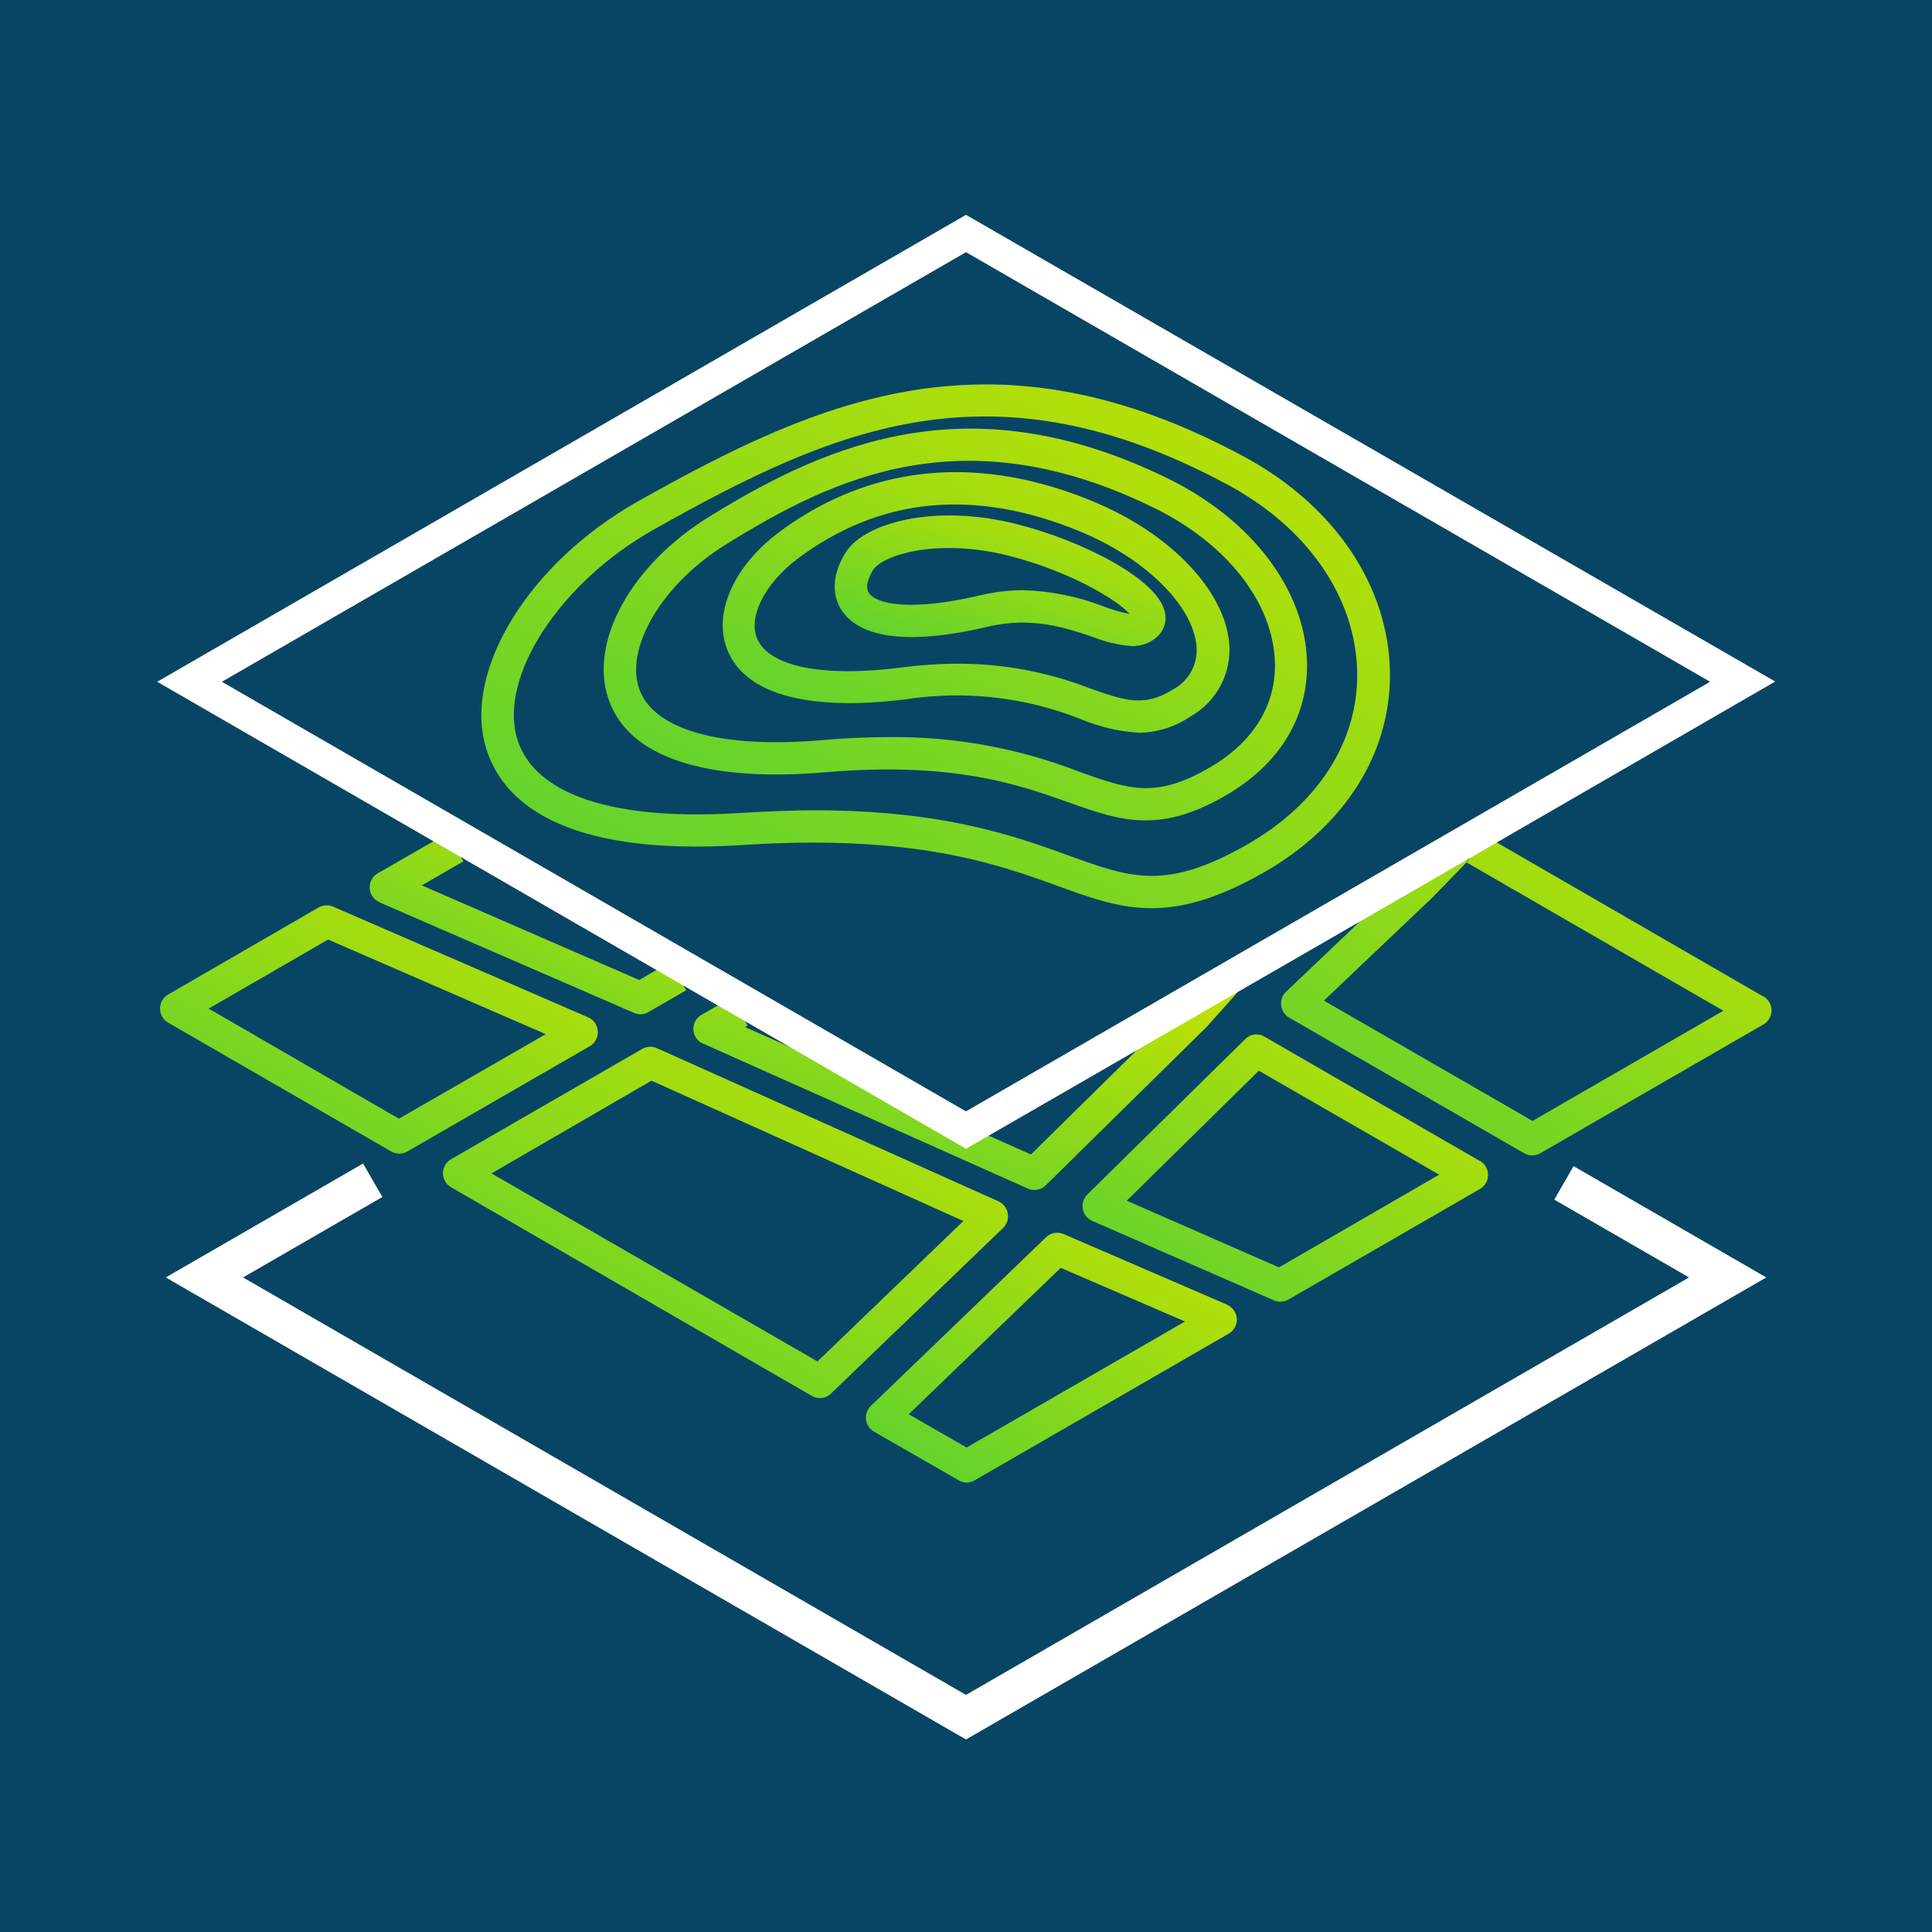 <svg width="250" height="250" viewBox="0 0 250 250" fill="none" xmlns="http://www.w3.org/2000/svg">
<rect x="0" y="0" width="250" height="250" fill="#808080" stroke="none"/>
<g clip-path="url(#clip0_85_88548)">
<rect width="250" height="250" fill="#084564"/>
<path d="M49.099 116.76L82.049 131.07C82.313 131.19 82.599 131.252 82.889 131.25C83.24 131.24 83.584 131.144 83.889 130.97L88.059 128.56L88.789 128.14L88.369 127.41L87.109 125.24L86.689 124.51L85.969 124.93L82.709 126.81L54.579 114.57L59.229 111.88L59.959 111.47L59.539 110.74L58.279 108.57L57.859 107.84L57.139 108.26L48.889 113C48.55 113.192 48.272 113.475 48.085 113.817C47.899 114.159 47.812 114.546 47.833 114.935C47.855 115.324 47.985 115.699 48.209 116.018C48.433 116.337 48.741 116.587 49.099 116.74V116.76Z" fill="url(#paint0_linear_85_88548)"/>
<path d="M91 135.05L133 153.8C133.268 153.919 133.557 153.98 133.85 153.98C134.123 153.982 134.393 153.93 134.645 153.827C134.898 153.724 135.127 153.572 135.32 153.38L155.55 133.46L156.15 132.87L160.15 128.39L153.8 130.48L153.21 129.89L152.61 130.48L133.4 149.39L96.41 132.9L96.75 132.71L96.33 131.98L95.07 129.81L94.66 129.08L93.93 129.5L90.76 131.33C90.427 131.523 90.153 131.805 89.969 132.144C89.785 132.483 89.699 132.866 89.72 133.251C89.74 133.636 89.867 134.008 90.086 134.326C90.305 134.643 90.608 134.894 90.96 135.05H91Z" fill="url(#paint1_linear_85_88548)"/>
<path d="M191.47 150.22L163.6 134.13C163.295 133.954 162.951 133.858 162.6 133.85C162.327 133.849 162.056 133.903 161.804 134.007C161.551 134.112 161.322 134.266 161.13 134.46L140.7 154.57C140.459 154.812 140.28 155.108 140.177 155.433C140.074 155.758 140.051 156.104 140.11 156.44C140.171 156.777 140.315 157.094 140.528 157.362C140.74 157.631 141.016 157.843 141.33 157.98L164.83 168.26C165.093 168.38 165.38 168.442 165.67 168.44C166.038 168.439 166.4 168.342 166.72 168.16L191.51 153.85C191.827 153.665 192.091 153.4 192.274 153.082C192.457 152.763 192.554 152.402 192.554 152.035C192.554 151.668 192.457 151.307 192.274 150.988C192.091 150.67 191.827 150.405 191.51 150.22H191.47ZM186.23 152L165.5 164L145.8 155.37L162.89 138.55L186.23 152Z" fill="url(#paint2_linear_85_88548)"/>
<path d="M77.35 133.44C77.334 133.052 77.207 132.678 76.986 132.359C76.765 132.04 76.457 131.791 76.1 131.64L43.1 117.32C42.839 117.205 42.556 117.147 42.27 117.15C41.901 117.145 41.538 117.242 41.22 117.43L21.74 128.7C21.425 128.885 21.164 129.15 20.982 129.467C20.801 129.785 20.705 130.144 20.705 130.51C20.705 130.876 20.801 131.235 20.982 131.553C21.164 131.87 21.425 132.135 21.74 132.32L50.62 149C50.938 149.183 51.298 149.28 51.665 149.28C52.032 149.28 52.392 149.183 52.71 149L76.31 135.38C76.648 135.187 76.925 134.903 77.109 134.56C77.293 134.217 77.377 133.828 77.35 133.44ZM70.62 133.82L51.62 144.76L27 130.51L42.46 121.58L70.62 133.82Z" fill="url(#paint3_linear_85_88548)"/>
<path d="M130.4 157C130.343 156.663 130.203 156.345 129.994 156.075C129.785 155.804 129.512 155.59 129.2 155.45L85 135.63C84.698 135.496 84.368 135.435 84.038 135.452C83.708 135.47 83.387 135.565 83.1 135.73L58.37 150C58.05 150.183 57.784 150.447 57.599 150.766C57.414 151.084 57.316 151.446 57.316 151.815C57.316 152.184 57.414 152.546 57.599 152.864C57.784 153.183 58.05 153.447 58.37 153.63L105.05 180.63C105.442 180.858 105.898 180.951 106.347 180.895C106.797 180.839 107.216 180.637 107.54 180.32L129.79 158.91C130.043 158.668 130.231 158.366 130.338 158.033C130.444 157.699 130.466 157.344 130.4 157ZM124.66 158L105.78 176.17L63.6 151.84L84.3 139.84L124.66 158Z" fill="url(#paint4_linear_85_88548)"/>
<path d="M158.82 168.84L137.64 159.69C137.378 159.575 137.095 159.517 136.81 159.52C136.269 159.517 135.749 159.725 135.36 160.1L112.68 181.93C112.448 182.156 112.271 182.433 112.164 182.738C112.056 183.044 112.021 183.37 112.061 183.692C112.1 184.013 112.214 184.321 112.393 184.592C112.571 184.862 112.81 185.087 113.09 185.25L124.09 191.57C124.394 191.746 124.738 191.842 125.09 191.85C125.441 191.84 125.784 191.744 126.09 191.57L159 172.57C159.335 172.376 159.611 172.093 159.794 171.751C159.978 171.41 160.064 171.024 160.041 170.637C160.018 170.25 159.888 169.877 159.665 169.56C159.443 169.242 159.136 168.993 158.78 168.84H158.82ZM153.34 171L125.08 187.31L117.59 183L137.26 164.06L153.34 171Z" fill="url(#paint5_linear_85_88548)"/>
<path d="M228.26 129L192.61 108.4L191.89 107.98L191.47 108.71L190.21 110.88L189.8 111.61L190.52 112.03L223 130.79L198.31 145.05L171.31 129.48L185.31 116.18L189.75 111.61L191.85 107.61L183.6 113.13L183.03 112.52L182.42 113.1L166.42 128.33C166.183 128.553 166.002 128.828 165.891 129.134C165.78 129.44 165.742 129.767 165.78 130.09C165.819 130.41 165.928 130.717 166.101 130.989C166.275 131.261 166.506 131.49 166.78 131.66L197.22 149.23C197.538 149.413 197.898 149.51 198.265 149.51C198.632 149.51 198.992 149.413 199.31 149.23L228.19 132.56C228.508 132.375 228.771 132.11 228.954 131.792C229.137 131.473 229.234 131.112 229.234 130.745C229.234 130.378 229.137 130.017 228.954 129.698C228.771 129.38 228.508 129.115 228.19 128.93L228.26 129Z" fill="url(#paint6_linear_85_88548)"/>
<path d="M125 32.63L221.29 88.22L180.86 111.56L125 143.81L28.71 88.22L125 32.63ZM125 27.8L20.34 88.22L125 148.65L183 115.19L229.71 88.19L125 27.8Z" fill="white"/>
<path d="M124.999 225.09L21.449 165.3L46.979 150.56L49.479 154.89L31.449 165.3L124.999 219.32L218.559 165.3L201.119 155.23L203.619 150.9L228.559 165.3L124.999 225.09Z" fill="white"/>
<path d="M148.999 117.52C144.819 117.52 141.159 116.2 136.889 114.65C129.019 111.8 118.239 107.91 96.199 109.34C72.199 110.91 64.849 103.34 62.879 96.74C59.879 86.74 68.519 72.8 82.469 64.92C106.379 51.45 128.759 41.71 160.999 59.1C172.699 65.41 179.749 75.89 179.859 87.1C179.959 97.58 173.939 107.02 163.339 113.01C157.449 116.33 152.999 117.52 148.999 117.52ZM105.319 104.85C122.089 104.85 131.319 108.18 138.319 110.72C146.389 113.63 150.829 115.24 161.229 109.37C170.459 104.16 175.709 96.06 175.619 87.15C175.529 77.47 169.299 68.36 158.969 62.78C128.569 46.38 108.119 55.26 84.539 68.56C72.419 75.4 64.539 87.56 66.909 95.56C69.079 102.85 79.389 106.27 95.909 105.19C99.339 105 102.459 104.85 105.359 104.85H105.319Z" fill="url(#paint7_linear_85_88548)"/>
<path d="M148.22 106.16C144.81 106.16 141.74 105.06 138.28 103.83C131.98 101.58 123.34 98.49 106.7 99.94C97.7 100.73 82.05 100.52 78.7 90.33C76.25 82.95 81.7 73.1 91.7 66.91C107.66 57 126 49.54 151.29 62C162 67.3 168.8 76.28 169.12 85.47C169.37 92.64 165.66 98.82 158.68 102.89C154.58 105.29 151.26 106.16 148.22 106.16ZM115 95.38C123.457 95.283 131.853 96.814 139.73 99.89C146.07 102.15 149.57 103.4 156.61 99.27C162.2 96.02 165.17 91.17 164.97 85.62C164.71 77.97 158.77 70.38 149.48 65.79C124.8 53.62 107.85 61.79 93.91 70.47C85.82 75.47 80.91 83.63 82.67 89.01C84.43 94.39 93.13 96.92 106.38 95.77L106.56 97.86L106.38 95.77C109.47 95.5 112.33 95.38 115 95.38Z" fill="url(#paint8_linear_85_88548)"/>
<path d="M147.399 94.82C144.752 94.652 142.152 94.037 139.709 93C132.559 90.19 124.793 89.324 117.199 90.49C109.929 91.42 97.269 91.83 94.129 84.12C92.229 79.43 94.879 73.33 100.729 68.93C108.919 62.76 122.649 57.06 141.549 64.93C151.439 69.04 158.479 76.4 159.059 83.24C159.222 85.13 158.838 87.028 157.951 88.706C157.064 90.383 155.713 91.77 154.059 92.7C152.096 94.045 149.779 94.782 147.399 94.82ZM124.079 85.88C129.896 85.893 135.659 86.982 141.079 89.09C145.609 90.67 148.079 91.55 151.829 89.19C152.82 88.658 153.633 87.846 154.166 86.856C154.699 85.865 154.93 84.74 154.829 83.62C154.379 78.38 148.239 72.3 139.879 68.82C126.169 63.13 113.879 64.3 103.189 72.31C99.009 75.46 96.809 79.77 97.949 82.58C99.449 86.26 106.419 87.68 116.609 86.38C119.086 86.052 121.581 85.885 124.079 85.88Z" fill="url(#paint9_linear_85_88548)"/>
<path d="M146.471 83.6C144.733 83.472 143.026 83.074 141.411 82.42C137.891 81.23 133.511 79.76 127.831 81.09C115.511 84 110.831 81.65 109.041 79.17C107.541 77.07 107.681 74.26 109.441 71.48C111.861 67.62 121.041 65.13 131.641 67.84C140.001 69.97 149.641 74.84 150.711 79.09C150.868 79.682 150.858 80.306 150.682 80.892C150.505 81.478 150.169 82.004 149.711 82.41C148.825 83.21 147.664 83.637 146.471 83.6ZM132.341 76.37C135.904 76.466 139.424 77.169 142.751 78.45C143.86 78.891 145.008 79.226 146.181 79.45C144.471 77.55 138.401 73.93 130.601 71.93C121.281 69.55 114.171 71.85 112.981 73.75C112.601 74.35 111.791 75.85 112.451 76.75C113.451 78.2 117.891 79.14 126.871 77.03C128.662 76.599 130.498 76.377 132.341 76.37Z" fill="url(#paint10_linear_85_88548)"/>
</g>
<defs>
<linearGradient id="paint0_linear_85_88548" x1="58.826" y1="137.06" x2="76.535" y2="101.754" gradientUnits="userSpaceOnUse">
<stop stop-color="#57D133"/>
<stop offset="1" stop-color="#C4E200"/>
</linearGradient>
<linearGradient id="paint1_linear_85_88548" x1="108.625" y1="160.331" x2="122.606" y2="116.485" gradientUnits="userSpaceOnUse">
<stop stop-color="#57D133"/>
<stop offset="1" stop-color="#C4E200"/>
</linearGradient>
<linearGradient id="paint2_linear_85_88548" x1="154.165" y1="177.024" x2="182.466" y2="128.104" gradientUnits="userSpaceOnUse">
<stop stop-color="#57D133"/>
<stop offset="1" stop-color="#C4E200"/>
</linearGradient>
<linearGradient id="paint3_linear_85_88548" x1="35.913" y1="157.254" x2="60.107" y2="108.648" gradientUnits="userSpaceOnUse">
<stop stop-color="#57D133"/>
<stop offset="1" stop-color="#C4E200"/>
</linearGradient>
<linearGradient id="paint4_linear_85_88548" x1="76.946" y1="192.194" x2="113.027" y2="126.068" gradientUnits="userSpaceOnUse">
<stop stop-color="#57D133"/>
<stop offset="1" stop-color="#C4E200"/>
</linearGradient>
<linearGradient id="paint5_linear_85_88548" x1="124.93" y1="199.874" x2="151.663" y2="154.65" gradientUnits="userSpaceOnUse">
<stop stop-color="#57D133"/>
<stop offset="1" stop-color="#C4E200"/>
</linearGradient>
<linearGradient id="paint6_linear_85_88548" x1="182.804" y1="159.908" x2="217.111" y2="100.695" gradientUnits="userSpaceOnUse">
<stop stop-color="#57D133"/>
<stop offset="1" stop-color="#C4E200"/>
</linearGradient>
<linearGradient id="paint7_linear_85_88548" x1="93.849" y1="134.34" x2="145.383" y2="32.477" gradientUnits="userSpaceOnUse">
<stop stop-color="#57D133"/>
<stop offset="1" stop-color="#C4E200"/>
</linearGradient>
<linearGradient id="paint8_linear_85_88548" x1="102.55" y1="118.741" x2="140.306" y2="41.506" gradientUnits="userSpaceOnUse">
<stop stop-color="#57D133"/>
<stop offset="1" stop-color="#C4E200"/>
</linearGradient>
<linearGradient id="paint9_linear_85_88548" x1="111.125" y1="103.191" x2="134.999" y2="50.302" gradientUnits="userSpaceOnUse">
<stop stop-color="#57D133"/>
<stop offset="1" stop-color="#C4E200"/>
</linearGradient>
<linearGradient id="paint10_linear_85_88548" x1="119.503" y1="87.797" x2="129.372" y2="59.313" gradientUnits="userSpaceOnUse">
<stop stop-color="#57D133"/>
<stop offset="1" stop-color="#C4E200"/>
</linearGradient>
<clipPath id="clip0_85_88548">
<rect width="250" height="250" fill="white"/>
</clipPath>
</defs>
</svg>
